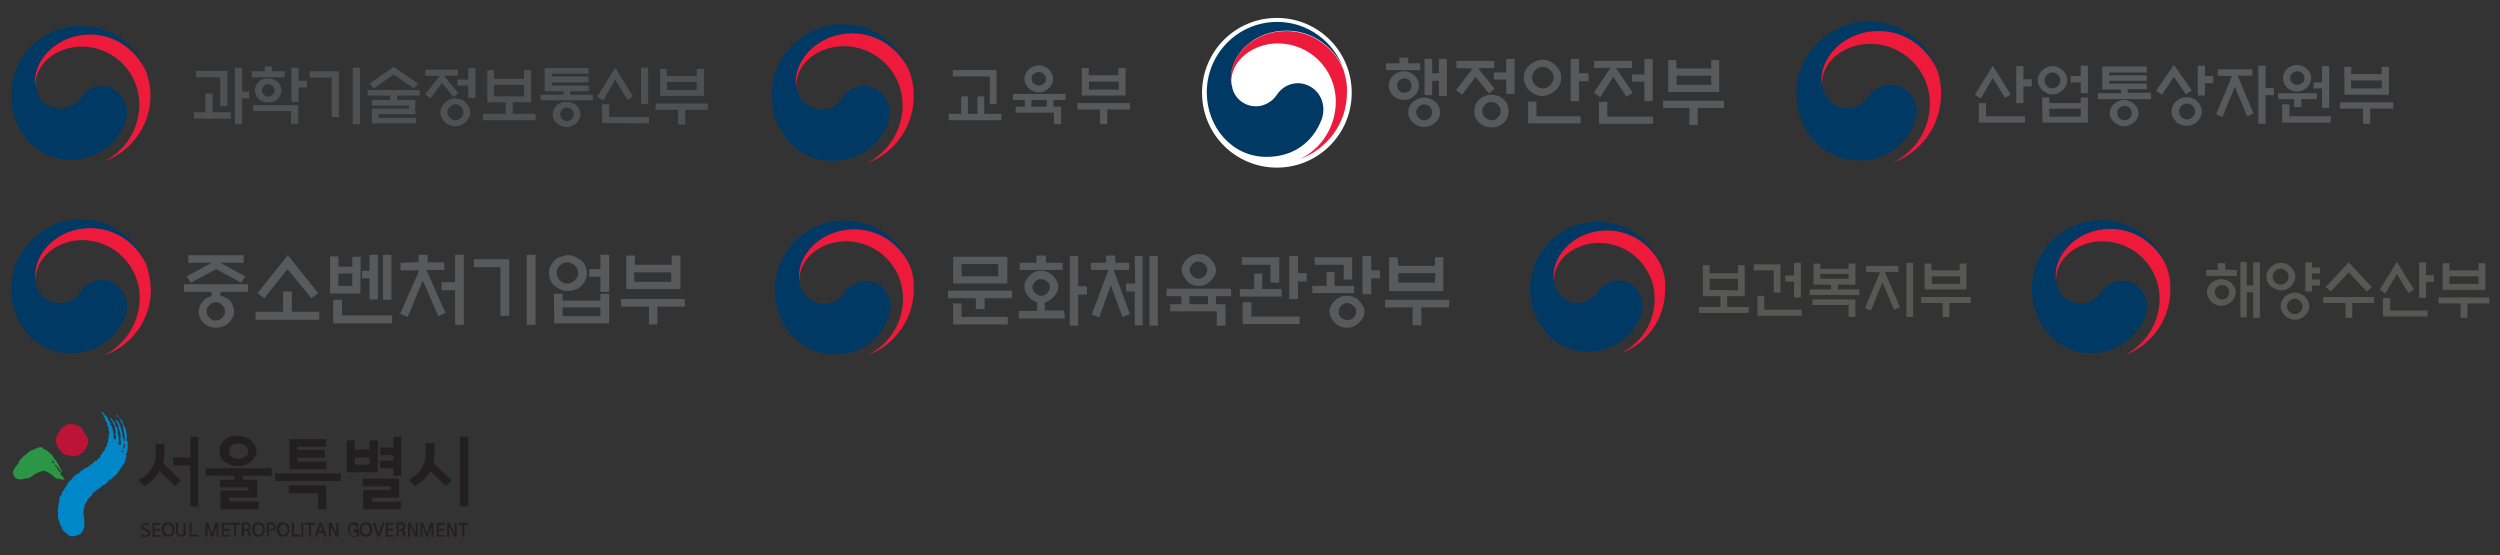 <?xml version="1.0" encoding="utf-8"?>
<!-- Generator: Adobe Illustrator 23.0.0, SVG Export Plug-In . SVG Version: 6.00 Build 0)  -->
<svg version="1.1" id="레이어_1" xmlns="http://www.w3.org/2000/svg" xmlns:xlink="http://www.w3.org/1999/xlink" x="0px"
	 y="0px" viewBox="0 0 627.9 139.4" style="enable-background:new 0 0 627.9 139.4;" xml:space="preserve">
<rect x="0" y="0" width="627.9" height="139.4" fill="#333333" stroke="none"/>
<style type="text/css">
	.st0{fill:#003964;}
	.st1{fill:#ED1A3B;}
	.st2{fill:#4E5052;}
	.st3{fill:#58595B;}
	.st4{fill:#FFFFFF;}
	.st5{fill:#575756;}
	.st6{fill:#BC1339;}
	.st7{fill:#0087CA;}
	.st8{fill:#2C9647;}
	.st9{fill:#231F20;}
</style>
<g>
	<g>
		<g>
			<g>
				<g>
					<g>
						<g>
							<path class="st0" d="M29,22.7c-3-2-6.7-1.2-8.7,1.8c-1.7,2.5-4.2,2.8-5.1,2.8c-3.2,0-5.3-2.2-6-4.5l0,0c0,0,0,0,0-0.1v-0.1
								c-0.3-1-0.3-1.4-0.3-2.4c0-5.5,5.6-11.6,13.8-11.6c8.3,0,13.1,6.3,14.3,9.9c0-0.1,0-0.1-0.1-0.2C34.5,11.4,28,6.5,20.3,6.5
								C10.6,6.5,2.8,14.4,2.8,24c0,8.7,6.2,16.1,14.9,16.1c6.9,0,11.6-3.9,13.7-9.2C32.5,28,31.6,24.5,29,22.7z"/>
						</g>
						<g>
							<path class="st1" d="M37,18.9c-1-3.4-5.8-10.2-14.4-10.2c-8.1,0-13.8,6.1-13.8,11.6c0,1,0.1,1.5,0.3,2.4
								c-0.1-0.4-0.2-0.8-0.2-1.3c0-5.7,5.7-9.7,11.6-9.7c8,0,14.5,6.5,14.5,14.5c0,6.3-3.6,11.7-8.8,14.3l0,0
								c6.7-2.4,11.6-8.9,11.6-16.5C37.8,22.2,37.5,20.6,37,18.9z"/>
						</g>
					</g>
				</g>
			</g>
		</g>
	</g>
	<g>
		<path class="st2" d="M58,28.2v1.6h-9.3v-1.6h2.9v-4.7h1.8v4.7H58z M55.3,26.6v-7.2h-6.1v-1.6h7.9v8.8
			C57.1,26.6,55.3,26.6,55.3,26.6z M60.8,31.2H59V17h1.8v6h1.8v1.7h-1.8V31.2z"/>
		<path class="st2" d="M71.5,17.9v1.5h-8.3v-1.5h3.3v-1.2h1.8v1.2H71.5z M63.7,26.4h11.2v4.7h-1.8v-3.2h-9.5v-1.5
			C63.6,26.4,63.7,26.4,63.7,26.4z M70.7,22.7c0,0.4-0.1,0.8-0.3,1.2c-0.2,0.4-0.4,0.7-0.7,1c-0.3,0.3-0.7,0.5-1.1,0.6
			c-0.4,0.2-0.8,0.2-1.3,0.2s-0.9-0.1-1.3-0.2c-0.4-0.2-0.8-0.4-1-0.6c-0.3-0.3-0.5-0.6-0.7-1S64,23.1,64,22.7s0.1-0.8,0.3-1.2
			c0.2-0.4,0.4-0.7,0.7-1c0.3-0.3,0.6-0.5,1-0.6c0.4-0.2,0.8-0.2,1.3-0.2s0.9,0.1,1.3,0.2c0.4,0.2,0.7,0.4,1.1,0.6
			c0.3,0.3,0.5,0.6,0.7,1S70.7,22.3,70.7,22.7z M69,22.7c0-0.4-0.2-0.8-0.5-1.1s-0.7-0.5-1.1-0.5s-0.8,0.2-1.1,0.5
			c-0.3,0.3-0.5,0.7-0.5,1.1s0.2,0.8,0.5,1.1s0.7,0.5,1.1,0.5s0.8-0.2,1.1-0.5C68.8,23.5,69,23.2,69,22.7z M75,25.6h-1.8V17H75v3.3
			h2.1V22H75V25.6z"/>
		<path class="st2" d="M85.1,29.4h-1.8v-9.9h-5.5v-1.6h7.3V29.4z M88.6,17h1.8v14.2h-1.8V17z"/>
		<path class="st2" d="M98,25.1V24h-5.7v-1.4h13.1V24h-5.7v1.1h4.6v3.6H95v0.9h9.5V31H93.4v-3.7h9.3v-0.8h-9.3v-1.4H98z M98.9,18.7
			l-5,3.5L92.8,21l6.1-4.2L105,21l-1.1,1.2L98.9,18.7z"/>
		<path class="st2" d="M106.8,19v-1.5h8.2V19h-3.5l3.6,4.4l-1.2,1l-2.9-3.6l-2.9,3.9l-1.3-1l3.6-4.6L106.8,19
			C106.8,19.1,106.8,19,106.8,19z M118.1,28.2c0,0.5-0.1,0.9-0.3,1.3c-0.2,0.4-0.5,0.8-0.8,1.1s-0.7,0.6-1.2,0.8s-0.9,0.3-1.5,0.3
			c-0.5,0-1-0.1-1.4-0.3c-0.5-0.2-0.9-0.4-1.2-0.8c-0.3-0.3-0.6-0.7-0.8-1.1c-0.2-0.4-0.3-0.9-0.3-1.3s0.1-0.9,0.3-1.3
			c0.2-0.4,0.5-0.8,0.8-1.1s0.7-0.6,1.2-0.8s0.9-0.3,1.4-0.3s1,0.1,1.5,0.3s0.8,0.4,1.2,0.8c0.3,0.3,0.6,0.7,0.8,1.1
			C118,27.3,118.1,27.7,118.1,28.2z M116.4,28.2c0-0.5-0.2-1-0.6-1.4s-0.9-0.6-1.4-0.6s-1,0.2-1.4,0.6s-0.6,0.8-0.6,1.4
			c0,0.5,0.2,1,0.6,1.4s0.8,0.6,1.4,0.6c0.5,0,1-0.2,1.4-0.6C116.2,29.2,116.4,28.7,116.4,28.2z M117.6,24.6v-3.1h-2.7V20h2.7v-2.9
			h1.8v7.5H117.6z"/>
		<path class="st2" d="M131.6,19.8v-2.2h1.8v8.1h-4.6v2.9h5.7v1.6h-13.2v-1.6h5.7v-2.9h-4.6v-8.1h1.7v2.2H131.6z M131.6,24.2v-2.9
			h-7.5v2.9H131.6z"/>
		<path class="st2" d="M136.8,22.9v-5.8h11v1.4h-9.2v0.7h9.2v1.5h-9.2v0.8h9.3v1.4h-4.7v0.9h5.7v1.4h-13.1v-1.4h5.7v-0.9
			C141.5,22.9,136.8,22.9,136.8,22.9z M145.8,28.7c0,0.4-0.1,0.8-0.3,1.2s-0.4,0.7-0.7,1s-0.7,0.5-1.1,0.7c-0.4,0.2-0.9,0.3-1.4,0.3
			s-0.9-0.1-1.4-0.3c-0.4-0.2-0.8-0.4-1.1-0.7s-0.6-0.6-0.7-1c-0.2-0.4-0.3-0.8-0.3-1.2s0.1-0.8,0.3-1.2s0.4-0.7,0.7-1
			s0.7-0.5,1.1-0.7c0.4-0.2,0.9-0.2,1.4-0.2s0.9,0.1,1.4,0.2c0.4,0.2,0.8,0.4,1.1,0.7s0.6,0.6,0.7,1
			C145.7,27.9,145.8,28.3,145.8,28.7z M144.1,28.7c0-0.5-0.2-0.9-0.5-1.2s-0.7-0.5-1.2-0.5s-0.9,0.2-1.2,0.5s-0.5,0.7-0.5,1.2
			s0.2,0.9,0.5,1.2s0.8,0.5,1.2,0.5c0.5,0,0.9-0.2,1.2-0.5S144.1,29.2,144.1,28.7z"/>
		<path class="st2" d="M154.5,17l4.5,7.2l-1.4,0.9l-3.1-5.1l-3,5.2l-1.5-0.9L154.5,17z M151.2,30.9v-4.7h1.8v3.2h10V31L151.2,30.9
			L151.2,30.9z M161,26.1V17h1.8v9.1H161z"/>
		<path class="st2" d="M164.7,26h13.1v1.6h-5.7v3.7h-1.8v-3.7h-5.7L164.7,26L164.7,26z M167.5,19.1h7.5v-1.8h1.8v6.8h-11v-6.8h1.7
			V19.1z M175,20.6h-7.5v2h7.5V20.6z"/>
	</g>
</g>
<g>
	<g>
		<g>
			<g>
				<g>
					<g>
						<g>
							<path class="st0" d="M220.5,22.7c-3-2.1-6.9-1.2-8.9,1.9c-1.7,2.6-4.3,2.9-5.2,2.9c-3.2,0-5.4-2.3-6.1-4.6l0,0c0,0,0,0,0-0.1
								v-0.1c-0.3-1-0.3-1.4-0.3-2.5c0-5.6,5.8-11.9,14.1-11.9c8.5,0,13.4,6.5,14.6,10.1c0-0.1,0-0.1-0.1-0.2
								c-2.4-7-9.1-12.1-16.9-12.1c-9.9,0-17.9,8-17.9,17.9c0,8.8,6.4,16.4,15.2,16.4c7.1,0,11.8-4,14-9.4
								C224.1,28.1,223.2,24.5,220.5,22.7z"/>
						</g>
						<g>
							<path class="st1" d="M228.7,18.8c-1-3.5-5.9-10.4-14.7-10.4c-8.3,0-14.1,6.3-14.1,11.9c0,1,0.1,1.5,0.3,2.5
								c-0.1-0.4-0.2-0.9-0.2-1.3c0-5.9,5.9-9.9,11.9-9.9c8.2,0,14.8,6.6,14.8,14.8c0,6.4-3.7,11.9-9,14.6l0,0
								c6.9-2.5,11.8-9.1,11.8-16.8C229.5,22.2,229.3,20.6,228.7,18.8z"/>
						</g>
					</g>
				</g>
			</g>
		</g>
	</g>
	<g>
		<path class="st3" d="M241.4,28.6v-4.4h1.7v4.4h2.4v-4.4h1.7v4.4h4.3v1.6h-13.2v-1.6H241.4z M248.6,26.1v-6.9h-9.3v-1.6h11v8.5
			H248.6z"/>
		<path class="st3" d="M266.5,26.8v4.4h-1.8v-2.9h-9.6v-1.5h2.3v-1.7h-3v-1.5h13.2v1.5h-3v1.7H266.5z M264.5,19.8
			c0,0.4-0.1,0.9-0.3,1.3c-0.2,0.4-0.4,0.7-0.8,1.1c-0.3,0.3-0.7,0.5-1.1,0.7s-0.9,0.3-1.4,0.3s-0.9-0.1-1.4-0.3
			c-0.4-0.2-0.8-0.4-1.1-0.7c-0.3-0.3-0.6-0.7-0.8-1.1c-0.2-0.4-0.3-0.8-0.3-1.3c0-0.4,0.1-0.9,0.3-1.3c0.2-0.4,0.4-0.7,0.8-1.1
			c0.3-0.3,0.7-0.5,1.1-0.7s0.9-0.3,1.4-0.3s0.9,0.1,1.4,0.3s0.8,0.4,1.1,0.7c0.3,0.3,0.6,0.7,0.8,1.1S264.5,19.4,264.5,19.8z
			 M259,26.8h3.9v-1.7h-3.8L259,26.8z M262.7,19.8c0-0.5-0.2-0.9-0.5-1.2s-0.8-0.5-1.3-0.5s-0.9,0.2-1.3,0.5s-0.5,0.7-0.5,1.2
			s0.2,0.9,0.5,1.2c0.4,0.3,0.8,0.5,1.3,0.5s0.9-0.2,1.3-0.5S262.7,20.3,262.7,19.8z"/>
		<path class="st3" d="M270.6,25.9h13.2v1.6h-5.7v3.7h-1.8v-3.7h-5.7V25.9z M273.4,18.9h7.5v-1.8h1.8V24h-11v-6.9h1.8L273.4,18.9
			L273.4,18.9z M281,20.5h-7.5v2h7.5V20.5z"/>
	</g>
</g>
<g>
	<g>
		<path class="st4" d="M339.5,23.3c0,10.4-8.4,18.8-18.8,18.8s-18.8-8.4-18.8-18.8s8.4-18.8,18.8-18.8S339.5,12.9,339.5,23.3"/>
		<path class="st0" d="M329.5,22c-3-2-6.8-1.2-8.8,1.8c-1.7,2.5-4.2,2.9-5.2,2.9c-3.2,0-5.4-2.2-6-4.6l0,0c0,0,0,0,0-0.1v-0.1
			c-0.3-1-0.3-1.4-0.3-2.5c0-5.6,5.7-11.7,13.9-11.7c8.4,0,13.2,6.4,14.5,10c0-0.1,0-0.1-0.1-0.2c-2.4-7-9-12-16.7-12
			c-9.8,0-17.7,7.9-17.7,17.7c0,8.7,6.3,16.2,15,16.2c7,0,11.7-3.9,13.8-9.3C333,27.2,332.2,23.8,329.5,22"/>
		<path class="st1" d="M337.6,18.1c-1-3.5-5.9-10.3-14.6-10.3c-8.2,0-13.9,6.2-13.9,11.7c0,1,0.1,1.5,0.3,2.5
			c-0.1-0.4-0.2-0.8-0.2-1.3c0-5.8,5.8-9.8,11.7-9.8c8.1,0,14.6,6.5,14.6,14.6c0,6.3-3.6,11.8-8.9,14.4l0,0
			c6.8-2.5,11.7-9,11.7-16.6C338.4,21.5,338.1,19.9,337.6,18.1"/>
	</g>
	<g>
		<path class="st3" d="M351.5,15.9v-1.4h2.2v1.4h3v1.7h-8.6v-1.7C348.1,15.9,351.5,15.9,351.5,15.9z M356.4,21.5
			c0,0.5-0.1,0.9-0.3,1.4c-0.2,0.4-0.5,0.8-0.8,1.1s-0.7,0.6-1.2,0.8s-0.9,0.3-1.5,0.3c-0.5,0-1-0.1-1.5-0.3s-0.8-0.4-1.2-0.8
			c-0.3-0.3-0.6-0.7-0.8-1.1c-0.2-0.4-0.3-0.9-0.3-1.4s0.1-0.9,0.3-1.4c0.2-0.4,0.5-0.8,0.8-1.1s0.7-0.6,1.2-0.8
			c0.4-0.2,0.9-0.3,1.5-0.3c0.5,0,1,0.1,1.5,0.3c0.4,0.2,0.8,0.4,1.2,0.8c0.3,0.3,0.6,0.7,0.8,1.1C356.3,20.6,356.4,21,356.4,21.5z
			 M354.5,21.5c0-0.5-0.2-0.9-0.5-1.3c-0.4-0.4-0.8-0.5-1.3-0.5s-0.9,0.2-1.3,0.5c-0.4,0.4-0.5,0.8-0.5,1.3s0.2,0.9,0.5,1.3
			c0.4,0.4,0.8,0.5,1.3,0.5s0.9-0.2,1.3-0.5C354.3,22.4,354.5,22,354.5,21.5z M361.7,28.2c0,0.5-0.1,1-0.3,1.4
			c-0.2,0.5-0.5,0.8-0.9,1.2c-0.4,0.3-0.8,0.6-1.3,0.8s-1,0.3-1.5,0.3s-1.1-0.1-1.5-0.3c-0.5-0.2-0.9-0.5-1.3-0.8s-0.6-0.7-0.9-1.2
			c-0.2-0.4-0.3-0.9-0.3-1.4s0.1-1,0.3-1.4c0.2-0.5,0.5-0.9,0.9-1.2s0.8-0.6,1.3-0.8s1-0.3,1.5-0.3s1.1,0.1,1.5,0.3
			c0.5,0.2,0.9,0.5,1.3,0.8s0.6,0.7,0.9,1.2C361.6,27.2,361.7,27.7,361.7,28.2z M359.7,28.2c0-0.5-0.2-1-0.6-1.4s-0.9-0.6-1.4-0.6
			s-1,0.2-1.4,0.6s-0.6,0.9-0.6,1.4s0.2,1,0.6,1.4s0.9,0.6,1.4,0.6s1-0.2,1.4-0.6S359.7,28.7,359.7,28.2z M359.7,23.9h-1.9v-9.1h1.9
			v3.6h1.7v-3.6h2v9.3h-2v-3.8h-1.7V23.9z"/>
		<path class="st3" d="M365.8,17.1v-1.8h9.5v1.8h-4.1l4.2,5.2l-1.4,1.2l-3.4-4.2l-3.4,4.5l-1.5-1.2l4.2-5.4L365.8,17.1L365.8,17.1z
			 M378.9,27.9c0,0.6-0.1,1.1-0.3,1.6c-0.2,0.5-0.5,0.9-0.9,1.3s-0.9,0.7-1.4,0.9s-1.1,0.3-1.7,0.3s-1.1-0.1-1.7-0.3
			c-0.5-0.2-1-0.5-1.4-0.9s-0.7-0.8-0.9-1.3c-0.2-0.5-0.3-1-0.3-1.6s0.1-1.1,0.3-1.6c0.2-0.5,0.5-0.9,0.9-1.3s0.9-0.7,1.4-0.9
			s1.1-0.3,1.7-0.3s1.1,0.1,1.7,0.3c0.5,0.2,1,0.5,1.4,0.9s0.7,0.8,0.9,1.3S378.9,27.3,378.9,27.9z M376.9,27.9
			c0-0.6-0.2-1.2-0.7-1.6c-0.5-0.5-1-0.7-1.6-0.7s-1.2,0.2-1.6,0.7c-0.5,0.4-0.7,1-0.7,1.6s0.2,1.2,0.7,1.6c0.4,0.4,1,0.7,1.6,0.7
			s1.2-0.2,1.6-0.7C376.7,29,376.9,28.5,376.9,27.9z M378.3,23.6V20h-3.1v-1.8h3.1v-3.4h2.1v8.8C380.4,23.6,378.3,23.6,378.3,23.6z"
			/>
		<path class="st3" d="M392.1,19.5c0,0.6-0.1,1.2-0.4,1.8c-0.2,0.5-0.6,1-1,1.4s-0.9,0.7-1.5,1c-0.6,0.2-1.2,0.4-1.8,0.4
			c-0.6,0-1.3-0.1-1.8-0.4c-0.6-0.2-1.1-0.6-1.5-1s-0.8-0.9-1-1.4s-0.4-1.1-0.4-1.8c0-0.6,0.1-1.2,0.4-1.7c0.2-0.5,0.6-1,1-1.4
			c0.4-0.4,0.9-0.7,1.5-1c0.6-0.2,1.2-0.4,1.8-0.4c0.6,0,1.3,0.1,1.8,0.4c0.6,0.2,1.1,0.6,1.5,1c0.4,0.4,0.8,0.9,1,1.4
			C392,18.3,392.1,18.9,392.1,19.5z M385.9,25.5v3.7H397V31h-13.2v-5.5H385.9z M390.2,19.5c0-0.4-0.1-0.7-0.2-1s-0.3-0.6-0.6-0.9
			c-0.3-0.2-0.5-0.4-0.9-0.6c-0.3-0.1-0.7-0.2-1-0.2c-0.4,0-0.7,0.1-1,0.2s-0.6,0.3-0.9,0.6c-0.2,0.3-0.4,0.5-0.6,0.9
			c-0.1,0.3-0.2,0.7-0.2,1c0,0.4,0.1,0.7,0.2,1s0.3,0.6,0.6,0.9c0.3,0.2,0.5,0.4,0.9,0.6c0.3,0.1,0.7,0.2,1,0.2c0.4,0,0.7-0.1,1-0.2
			s0.6-0.3,0.9-0.6c0.2-0.3,0.4-0.5,0.6-0.9C390.1,20.2,390.2,19.9,390.2,19.5z M396.6,25.4h-2.1V14.8h2.1v3.6h2.4v2h-2.4V25.4z"/>
		<path class="st3" d="M400.4,17.1v-1.8h9.5v1.8h-4l4.2,6.2l-1.6,1l-3.3-5l-3.3,5.1l-1.6-1.1l4.2-6.3L400.4,17.1L400.4,17.1z
			 M401.6,31.1v-5.5h2.1v3.7h11.5v1.8H401.6z M413,25.4v-4.9h-3.1v-1.8h3.1v-3.9h2.1v10.6C415.1,25.4,413,25.4,413,25.4z"/>
		<path class="st3" d="M417.8,25.3H433v1.8h-6.6v4.3h-2.1v-4.3h-6.6v-1.8H417.8z M421.1,17.2h8.7v-2.1h2v8H419v-8h2L421.1,17.2
			L421.1,17.2z M429.8,19h-8.7v2.3h8.7V19z"/>
	</g>
</g>
<g>
	<g>
		<g>
			<g>
				<g>
					<g>
						<g>
							<path class="st0" d="M478.4,22.4c-3.1-2.1-7-1.2-9.1,1.9c-1.7,2.6-4.3,2.9-5.3,2.9c-3.3,0-5.5-2.3-6.2-4.7l0,0c0,0,0,0,0-0.1
								v-0.1c-0.3-1-0.3-1.5-0.3-2.5c0-5.7,5.9-12.1,14.3-12.1c8.7,0,13.6,6.6,14.9,10.2c0-0.1,0-0.1-0.1-0.2
								c-2.5-7.2-9.2-12.3-17.2-12.3c-10.1,0-18.2,8.2-18.2,18.2c0,9,6.5,16.7,15.5,16.7c7.2,0,12-4,14.2-9.6
								C482.1,27.9,481.2,24.3,478.4,22.4z"/>
						</g>
						<g>
							<path class="st1" d="M486.8,18.4c-1.1-3.6-6.1-10.6-15-10.6c-8.5,0-14.3,6.4-14.3,12.1c0,1.1,0.1,1.5,0.3,2.5
								c-0.1-0.4-0.2-0.9-0.2-1.3c0-6,6-10.1,12.1-10.1c8.3,0,15,6.7,15,15c0,6.5-3.7,12.1-9.2,14.8l0,0c7-2.5,12-9.3,12-17.1
								C487.6,21.9,487.3,20.3,486.8,18.4z"/>
						</g>
					</g>
				</g>
			</g>
		</g>
	</g>
	<g>
		<path class="st3" d="M500.5,16.5l4.5,7.2l-1.4,0.9l-3.1-5l-3,5.1l-1.5-0.9L500.5,16.5z M498.8,25.9v3.3h9.8v1.6H497v-4.9H498.8z
			 M508.2,25.9h-1.8v-9.3h1.8v3.3h2.1v1.8h-2.1V25.9z"/>
		<path class="st3" d="M519.2,20.2c0,0.5-0.1,0.9-0.3,1.3s-0.5,0.8-0.8,1.1s-0.7,0.6-1.2,0.8c-0.4,0.2-0.9,0.3-1.4,0.3
			s-1-0.1-1.4-0.3s-0.8-0.4-1.2-0.8c-0.3-0.3-0.6-0.7-0.8-1.1s-0.3-0.9-0.3-1.3c0-0.5,0.1-0.9,0.3-1.4c0.2-0.4,0.5-0.8,0.8-1.1
			s0.7-0.6,1.2-0.8c0.4-0.2,0.9-0.3,1.4-0.3s1,0.1,1.4,0.3s0.8,0.4,1.2,0.8c0.3,0.3,0.6,0.7,0.8,1.1
			C519.1,19.3,519.2,19.7,519.2,20.2z M512.9,24.5h1.8v1.4h7.9v-1.4h1.8v6.3H513L512.9,24.5L512.9,24.5z M517.5,20.2
			c0-0.5-0.2-1-0.6-1.4c-0.4-0.4-0.8-0.6-1.4-0.6c-0.5,0-1,0.2-1.4,0.6s-0.6,0.8-0.6,1.4c0,0.5,0.2,1,0.6,1.4
			c0.4,0.4,0.8,0.6,1.4,0.6c0.5,0,1-0.2,1.4-0.6C517.3,21.2,517.5,20.7,517.5,20.2z M522.6,27.3h-7.9v2h7.9V27.3z M522.6,16.5h1.8
			v6.9h-1.8v-2.7h-2.5v-1.6h2.5V16.5z"/>
		<path class="st3" d="M540.3,24.9h-13.4v-1.5h5.8v-0.9H528v-5.8h11.2v1.5h-9.5v0.7h9.5v1.4h-9.5V21h9.5v1.4h-4.8v0.9h5.8
			L540.3,24.9L540.3,24.9z M537.1,28.4c0,0.5-0.1,0.9-0.3,1.3s-0.4,0.8-0.8,1c-0.3,0.3-0.7,0.5-1.1,0.7c-0.4,0.2-0.9,0.3-1.4,0.3
			s-0.9-0.1-1.4-0.3c-0.4-0.2-0.8-0.4-1.1-0.7s-0.6-0.6-0.8-1s-0.3-0.8-0.3-1.3s0.1-0.9,0.3-1.3s0.4-0.7,0.8-1
			c0.3-0.3,0.7-0.5,1.1-0.7c0.4-0.2,0.9-0.3,1.4-0.3s0.9,0.1,1.4,0.3c0.4,0.2,0.8,0.4,1.1,0.7s0.6,0.6,0.8,1
			C537,27.6,537.1,28,537.1,28.4z M535.4,28.4c0-0.5-0.2-0.9-0.5-1.3s-0.8-0.5-1.3-0.5s-0.9,0.2-1.3,0.5c-0.4,0.4-0.5,0.8-0.5,1.3
			s0.2,0.9,0.5,1.3c0.4,0.3,0.8,0.5,1.3,0.5s0.9-0.2,1.3-0.5C535.2,29.3,535.4,28.9,535.4,28.4z"/>
		<path class="st3" d="M549,23.7l-3-4.4l-3,4.5l-1.5-1l4.5-6.5l4.5,6.4L549,23.7z M553,28c0,0.5-0.1,0.9-0.3,1.4
			c-0.2,0.4-0.5,0.8-0.8,1.1s-0.8,0.6-1.2,0.8c-0.5,0.2-1,0.3-1.5,0.3s-1-0.1-1.5-0.3s-0.9-0.4-1.2-0.8c-0.3-0.3-0.6-0.7-0.8-1.1
			s-0.3-0.9-0.3-1.4s0.1-0.9,0.3-1.4c0.2-0.4,0.5-0.8,0.8-1.1s0.8-0.6,1.2-0.8c0.5-0.2,1-0.3,1.5-0.3s1,0.1,1.5,0.3s0.9,0.4,1.2,0.8
			c0.3,0.3,0.6,0.7,0.8,1.1C552.9,27.1,553,27.5,553,28z M551.3,28c0-0.5-0.2-1-0.6-1.4c-0.4-0.4-0.9-0.6-1.4-0.6s-1,0.2-1.4,0.6
			s-0.6,0.9-0.6,1.4c0,0.6,0.2,1,0.6,1.4c0.4,0.4,0.9,0.6,1.4,0.6s1-0.2,1.4-0.6C551.1,29,551.3,28.5,551.3,28z M553.8,19.1h2.1v1.8
			h-2.1V24H552v-7.5h1.8V19.1z"/>
		<path class="st3" d="M557,19v-1.6h8.7V19H562l4,9.5l-1.6,0.7l-3.1-7.4l-3.1,7.6l-1.6-0.7l4-9.6L557,19L557,19z M569,31.1h-1.8
			V16.5h1.8v5.6h2.1v1.8H569V31.1z"/>
		<path class="st3" d="M578,24.9v2h-1.8v-2h-4v-1.5h9.7v1.5H578z M575,26.2v3h10.4v1.6h-12.2v-4.6H575z M580.5,19.6
			c0,0.4-0.1,0.9-0.3,1.3s-0.4,0.7-0.8,1.1c-0.3,0.3-0.7,0.5-1.1,0.7c-0.4,0.2-0.9,0.3-1.4,0.3s-0.9-0.1-1.4-0.3
			c-0.4-0.2-0.8-0.4-1.1-0.7s-0.6-0.7-0.7-1.1c-0.2-0.4-0.3-0.8-0.3-1.3c0-0.4,0.1-0.9,0.3-1.3s0.4-0.7,0.7-1s0.7-0.5,1.1-0.7
			c0.4-0.2,0.9-0.3,1.4-0.3s0.9,0.1,1.4,0.3c0.4,0.2,0.8,0.4,1.1,0.7s0.6,0.7,0.8,1C580.4,18.8,580.5,19.2,580.5,19.6z M578.8,19.6
			c0-0.5-0.2-0.9-0.5-1.2s-0.8-0.5-1.3-0.5s-0.9,0.2-1.3,0.5c-0.3,0.3-0.5,0.8-0.5,1.2c0,0.5,0.2,0.9,0.5,1.2s0.8,0.5,1.3,0.5
			s0.9-0.2,1.3-0.5C578.6,20.6,578.8,20.1,578.8,19.6z M583.2,22.2h-2.1v-1.5h2.1v-4.1h1.8v10.5h-1.8V22.2z"/>
		<path class="st3" d="M587.7,25.7h13.4v1.6h-5.8v3.8h-1.8v-3.8h-5.8L587.7,25.7L587.7,25.7z M590.5,18.6h7.7v-1.8h1.8v7h-11.2v-7
			h1.8L590.5,18.6L590.5,18.6z M598.2,20.2h-7.7v2h7.7V20.2z"/>
	</g>
</g>
<g>
	<g>
		<g>
			<g>
				<g>
					<g>
						<g>
							<g>
								<path class="st0" d="M29,71.4c-3-2-6.8-1.2-8.7,1.9c-1.7,2.5-4.1,2.8-5.2,2.8c-3.2,0-5.3-2.3-6-4.5l0,0c0,0,0,0,0-0.1v-0.1
									C8.8,70.5,8.8,70,8.8,69c0-5.5,5.6-11.6,13.8-11.6c8.4,0,13.1,6.4,14.4,9.9c0-0.1,0-0.1-0.1-0.2c-2.4-7.1-8.9-12-16.6-12
									c-9.7,0-17.5,7.9-17.5,17.5c0,8.7,6.3,16.1,14.9,16.1c6.9,0,11.5-3.8,13.7-9.2C32.5,76.6,31.6,73.3,29,71.4z"/>
							</g>
							<g>
								<path class="st1" d="M37.1,67.5c-1-3.5-5.8-10.2-14.4-10.2c-8.2,0-13.8,6.1-13.8,11.6c0,1,0.1,1.5,0.3,2.4
									C9.1,70.8,9,70.5,9,70.1c0-5.7,5.7-9.8,11.6-9.8c8,0,14.5,6.5,14.5,14.5c0,6.3-3.7,11.7-8.8,14.4l0,0
									c6.8-2.4,11.6-8.9,11.6-16.5C37.8,70.9,37.5,69.3,37.1,67.5z"/>
							</g>
						</g>
					</g>
				</g>
			</g>
		</g>
	</g>
	<g>
		<path class="st3" d="M53.1,74.3v-1h-6.9v-1.9h16.1v1.9h-6.9v1c0.2,0.1,0.5,0.1,0.7,0.2c0.6,0.2,1,0.5,1.4,0.8
			c0.4,0.4,0.8,0.8,0.9,1.3c0.2,0.5,0.4,1,0.4,1.6s-0.1,1.1-0.4,1.6c-0.3,0.5-0.6,0.9-0.9,1.3C57,81.5,56.6,81.8,56,82
			s-1.1,0.3-1.7,0.3c-0.6,0-1.2-0.1-1.7-0.3c-0.6-0.2-1-0.5-1.4-0.8c-0.4-0.4-0.8-0.8-0.9-1.3c-0.3-0.5-0.4-1-0.4-1.6
			s0.1-1.1,0.4-1.6c0.2-0.5,0.6-0.9,0.9-1.3c0.4-0.4,0.8-0.7,1.4-0.8C52.7,74.5,52.9,74.4,53.1,74.3z M61.2,66h-5.9l6.3,3.4l-1,1.6
			l-6.3-3.4L47.9,71l-1-1.6l6.3-3.4h-5.9v-1.9h13.9C61.2,64.1,61.2,66,61.2,66z M56.5,78.2c0-0.6-0.2-1.1-0.7-1.6s-1-0.7-1.6-0.7
			s-1.1,0.2-1.6,0.7s-0.7,0.9-0.7,1.6c0,0.6,0.2,1.1,0.7,1.6s0.9,0.7,1.6,0.7c0.6,0,1.1-0.2,1.6-0.7C56.3,79.4,56.5,78.9,56.5,78.2z
			"/>
		<path class="st3" d="M71.1,78.3v-5.1h2.2v5.1h6.9v2h-16v-2H71.1z M72.2,67.6l-5.8,7.3l-1.7-1.3l7.6-9.5l7.6,9.5l-1.7,1.3
			L72.2,67.6z"/>
		<path class="st3" d="M90.5,73.7h-7.6v-9.3H85V67h3.5v-2.5h2.1L90.5,73.7L90.5,73.7z M83.7,81.2v-5.9h2.2v3.9h12.6v2H83.7z
			 M88.5,68.7H85v3.1h3.5V68.7z M92.8,64h2.1v11.2h-2.1v-5.3h-1.9V68h1.9V64z M96.2,64h2.1v11.3h-2.1V64z"/>
		<path class="st3" d="M105.1,65.8V64h2.3v1.9h4.2v1.9h-4.5l4.8,10.8l-1.8,0.8l-3.9-8.9l-3.8,9.1l-1.9-0.8l4.8-10.9h-4.7V66
			L105.1,65.8L105.1,65.8z M114.3,72.9h-3.4v-2h3.4V64h2.2v17.6h-2.2V72.9z"/>
		<path class="st3" d="M127.9,79.3h-2.2V67.1H119v-2h8.9V79.3z M132.3,64h2.2v17.6h-2.2V64z"/>
		<path class="st3" d="M147.4,68.6c0,0.7-0.1,1.2-0.4,1.8c-0.3,0.6-0.6,1-1,1.4s-0.9,0.8-1.5,0.9c-0.6,0.3-1.2,0.4-1.9,0.4
			s-1.2-0.1-1.8-0.4c-0.6-0.2-1.1-0.6-1.5-0.9c-0.5-0.4-0.8-0.8-1-1.4c-0.3-0.6-0.4-1.1-0.4-1.8c0-0.6,0.1-1.2,0.4-1.8
			c0.3-0.6,0.6-1,1-1.4s0.9-0.8,1.5-0.9s1.1-0.4,1.8-0.4s1.2,0.1,1.9,0.4c0.6,0.3,1,0.6,1.5,0.9c0.5,0.4,0.8,0.8,1,1.4
			C147.2,67.3,147.4,68,147.4,68.6z M139.1,73.8h2.2v1.7h9.5v-1.7h2.2v7.4h-13.8L139.1,73.8L139.1,73.8z M145.2,68.6
			c0-0.8-0.3-1.3-0.8-1.9c-0.6-0.5-1.1-0.8-1.9-0.8s-1.3,0.3-1.9,0.8c-0.6,0.6-0.8,1.1-0.8,1.9s0.3,1.3,0.8,1.8
			c0.5,0.6,1.1,0.8,1.9,0.8s1.3-0.3,1.9-0.8C145,69.9,145.2,69.3,145.2,68.6z M150.8,77.2h-9.5v2.2h9.5V77.2z M148,67.6h2.8V64h2.2
			v9.3h-2.2v-3.8H148V67.6z"/>
		<path class="st3" d="M155.9,75.1H172V77h-6.9v4.5H163V77h-7L155.9,75.1L155.9,75.1z M159.4,66.5h9.3v-2.3h2.2v8.4h-13.6v-8.4h2.2
			L159.4,66.5L159.4,66.5z M168.6,68.4h-9.3v2.4h9.3V68.4z"/>
	</g>
</g>
<g>
	<g>
		<g>
			<g>
				<g>
					<g>
						<g>
							<g>
								<path class="st0" d="M220.9,71.7c-3-2-6.7-1.2-8.8,1.8c-1.6,2.5-4.1,2.8-5.1,2.8c-3.2,0-5.3-2.2-6-4.5l0,0c0,0,0,0,0-0.1
									v-0.1c-0.3-1-0.3-1.4-0.3-2.4c0-5.5,5.7-11.6,13.8-11.6c8.4,0,13.1,6.4,14.3,9.8c0-0.1,0-0.1-0.1-0.2
									c-2.4-6.9-8.9-11.8-16.6-11.8c-9.7,0-17.5,7.9-17.5,17.5c0,8.7,6.3,16.1,14.9,16.1c6.9,0,11.6-3.9,13.7-9.2
									C224.3,76.9,223.6,73.5,220.9,71.7z"/>
							</g>
							<g>
								<path class="st1" d="M228.9,67.8c-1-3.5-5.8-10.2-14.4-10.2c-8.2,0-13.8,6.2-13.8,11.6c0,1.1,0.1,1.4,0.3,2.4
									c-0.1-0.4-0.2-0.9-0.2-1.3c0-5.8,5.8-9.7,11.6-9.7c8,0,14.4,6.4,14.4,14.4c0,6.3-3.6,11.6-8.9,14.2l0,0
									c6.7-2.4,11.6-9,11.6-16.5C229.6,71.2,229.4,69.6,228.9,67.8z"/>
							</g>
						</g>
					</g>
				</g>
			</g>
		</g>
	</g>
	<g>
		<path class="st3" d="M254.2,73v1.9h-6.9v2.7h-2.2v-2.7h-7V73H254.2z M239.4,71.2v-6.7H253v6.7H239.4z M241.5,76.2v3.4h11.6v1.9
			h-13.7v-5.3H241.5z M250.7,66.3h-9.2v3.1h9.2V66.3z"/>
		<path class="st3" d="M267.5,80h-11.6v-1.9h4.6v-2.2c-0.2-0.1-0.4-0.1-0.6-0.2c-0.5-0.2-1-0.5-1.3-0.9c-0.4-0.4-0.7-0.8-1-1.3
			c-0.2-0.5-0.3-1-0.3-1.5s0.1-1.1,0.3-1.5s0.6-0.9,1-1.3s0.9-0.7,1.3-0.9c0.5-0.2,1.1-0.3,1.6-0.3s1.2,0.1,1.6,0.3s1,0.5,1.3,0.9
			c0.4,0.4,0.7,0.8,1,1.3c0.2,0.5,0.4,1,0.4,1.5s-0.1,1.1-0.4,1.5c-0.2,0.5-0.6,0.9-1,1.3s-0.9,0.7-1.3,0.9
			c-0.2,0.1-0.4,0.2-0.7,0.2V78h4.8L267.5,80L267.5,80z M260.3,66v-1.8h2.4V66h4.2v1.8h-10.8V66H260.3z M263.7,72.1
			c0-0.6-0.2-1.1-0.7-1.4c-0.4-0.4-1-0.6-1.5-0.6s-1.2,0.2-1.5,0.6c-0.4,0.4-0.7,0.9-0.7,1.4s0.2,1.1,0.7,1.5c0.4,0.4,1,0.7,1.5,0.7
			s1.2-0.2,1.5-0.7C263.5,73.1,263.7,72.6,263.7,72.1z M270.8,81.8h-2.1V64.3h2.1v7.6h2.2V74h-2.2V81.8z"/>
		<path class="st3" d="M274,67.8V66h3.8v-1.8h2.3V66h3.5v1.8h-3.9l4.1,11.1l-1.9,0.7l-2.9-8l-2.9,8.1l-1.9-0.7l4.2-11.2H274z
			 M285,64.3h2v17.4h-2v-8.5h-2.2v-2h2.3L285,64.3L285,64.3z M288.7,64.3h2.1v17.5h-2.1V64.3z"/>
		<path class="st3" d="M307.8,76.4v5.4h-2.2v-3.6h-11.7v-1.8h2.8v-2H293v-1.9h16.2v1.9h-3.8v2H307.8z M305.4,67.8
			c0,0.6-0.1,1.1-0.4,1.5c-0.2,0.5-0.6,1-1,1.3c-0.4,0.4-0.9,0.7-1.3,0.9c-0.5,0.2-1.1,0.3-1.6,0.3s-1.2-0.1-1.6-0.3
			c-0.6-0.2-1-0.5-1.3-0.9c-0.4-0.4-0.7-0.8-1-1.3c-0.2-0.5-0.4-1-0.4-1.5s0.1-1.1,0.4-1.5c0.2-0.5,0.6-1,1-1.3
			c0.4-0.4,0.9-0.7,1.3-0.9c0.6-0.2,1.1-0.3,1.6-0.3s1.2,0.1,1.6,0.3c0.5,0.2,1,0.5,1.3,0.9s0.7,0.8,1,1.3
			C305.2,66.8,305.4,67.2,305.4,67.8z M298.7,76.4h4.7v-2h-4.7V76.4z M303.2,67.8c0-0.6-0.2-1.1-0.7-1.5c-0.4-0.4-1-0.6-1.5-0.6
			s-1.2,0.2-1.5,0.6c-0.4,0.4-0.7,1-0.7,1.5s0.2,1.1,0.7,1.5c0.4,0.4,1,0.7,1.5,0.7s1.2-0.2,1.5-0.7C303,69,303.2,68.4,303.2,67.8z"
			/>
		<path class="st3" d="M321.9,72.6v1.9h-10.5v-1.9h3.6v-3.9h2v3.9H321.9z M319.1,71v-4.5h-7.2v-1.9h9.4V71H319.1z M314.3,75.9v3.6
			h12.1v1.9h-14.3v-5.5H314.3z M326,75.1h-2.2V64.3h2.2v4.3h2.2v2.1H326V75.1z"/>
		<path class="st3" d="M333.2,71.8v-3.5h2v3.5h4.9v1.8h-10.5v-1.8H333.2z M337.5,70.2v-3.7h-7.3v-1.9h9.4v5.6H337.5z M342.7,78.3
			c0,0.6-0.1,1.1-0.4,1.5c-0.2,0.5-0.6,0.9-1,1.3s-0.9,0.7-1.3,0.9c-0.5,0.2-1.1,0.3-1.7,0.3s-1.2-0.1-1.7-0.3
			c-0.5-0.2-1-0.5-1.3-0.9c-0.4-0.4-0.7-0.8-1-1.3c-0.2-0.5-0.4-1-0.4-1.5s0.1-1.1,0.4-1.5c0.2-0.5,0.6-1,1-1.3
			c0.4-0.4,0.9-0.7,1.3-0.9c0.5-0.2,1.1-0.3,1.7-0.3s1.2,0.1,1.7,0.3c0.5,0.2,1,0.5,1.3,0.9c0.4,0.4,0.7,0.8,1,1.3
			C342.7,77.3,342.7,77.7,342.7,78.3z M340.6,78.3c0-0.6-0.2-1.2-0.7-1.5c-0.5-0.4-1-0.7-1.5-0.7s-1.2,0.2-1.5,0.7
			c-0.5,0.4-0.7,1-0.7,1.5s0.2,1.2,0.7,1.5c0.5,0.4,1,0.6,1.5,0.6s1.2-0.2,1.5-0.6C340.4,79.4,340.6,78.9,340.6,78.3z M344.4,73.9
			h-2.2v-9.6h2.2v3.6h2.2v2h-2.2V73.9z"/>
		<path class="st3" d="M347.8,75.3H364v1.9h-7v4.5h-2.2v-4.5h-6.9v-1.9H347.8z M351.2,66.8h9.2v-2.2h2.1v8.5h-13.6v-8.5h2.1
			L351.2,66.8L351.2,66.8z M360.5,68.6h-9.3V71h9.2L360.5,68.6L360.5,68.6z"/>
	</g>
</g>
<g>
	<g>
		<g>
			<g>
				<g>
					<g>
						<g>
							<path class="st0" d="M536.4,71.6c-2.9-2-6.7-1.2-8.7,1.8c-1.7,2.5-4.1,2.8-5.1,2.8c-3.1,0-5.3-2.2-5.9-4.5l0,0c0,0,0,0,0-0.1
								v-0.1c-0.3-1-0.3-1.4-0.3-2.4c0-5.5,5.6-11.6,13.7-11.6c8.3,0,13,6.3,14.2,9.8c0-0.1,0-0.1-0.1-0.2
								c-2.4-6.9-8.9-11.8-16.5-11.8c-9.6,0-17.4,7.8-17.4,17.4c0,8.6,6.2,16,14.8,16c6.9,0,11.5-3.9,13.6-9.2
								C539.9,76.8,539.1,73.4,536.4,71.6z"/>
						</g>
						<g>
							<path class="st1" d="M544.4,67.7c-1-3.4-5.8-10.2-14.4-10.2c-8.1,0-13.7,6.1-13.7,11.6c0,1,0.1,1.5,0.3,2.4
								c-0.1-0.4-0.2-0.8-0.2-1.2c0-5.7,5.7-9.7,11.6-9.7c7.9,0,14.4,6.4,14.4,14.4c0,6.2-3.6,11.6-8.8,14.2l0,0
								c6.7-2.4,11.5-8.9,11.5-16.4C545.2,71.1,544.9,69.5,544.4,67.7z"/>
						</g>
					</g>
				</g>
			</g>
		</g>
	</g>
	<g>
		<path class="st5" d="M561.8,67.8v1.5h-7.7v-1.5h2.9v-1.7h1.9v1.6L561.8,67.8L561.8,67.8z M561.5,73.4c0,0.4-0.1,0.9-0.3,1.3
			s-0.4,0.8-0.8,1.1c-0.3,0.3-0.7,0.5-1.1,0.7c-0.4,0.2-0.9,0.3-1.4,0.3s-0.9-0.1-1.4-0.3c-0.4-0.2-0.8-0.4-1.1-0.7
			c-0.3-0.3-0.6-0.7-0.8-1.1s-0.3-0.8-0.3-1.3c0-0.4,0.1-0.9,0.3-1.3s0.4-0.8,0.8-1c0.3-0.3,0.7-0.5,1.1-0.7
			c0.4-0.2,0.9-0.3,1.4-0.3s0.9,0.1,1.4,0.3c0.4,0.2,0.8,0.4,1.1,0.7c0.3,0.3,0.6,0.6,0.8,1S561.5,72.9,561.5,73.4z M559.9,73.4
			c0-0.5-0.2-0.9-0.5-1.3c-0.4-0.4-0.8-0.5-1.3-0.5s-0.9,0.2-1.3,0.5c-0.4,0.4-0.5,0.8-0.5,1.3s0.2,0.9,0.5,1.3
			c0.4,0.4,0.8,0.5,1.3,0.5s1-0.2,1.3-0.5C559.7,74.3,559.9,73.9,559.9,73.4z M565.9,65.9h1.7v13.9h-1.7v-6.4h-1.6v6.3h-1.6V65.8
			h1.6v5.9h1.6V65.9z"/>
		<path class="st5" d="M576.5,69.5c0,0.5-0.1,0.9-0.3,1.3s-0.5,0.8-0.8,1.1c-0.3,0.3-0.7,0.6-1.1,0.7c-0.4,0.2-0.9,0.3-1.4,0.3
			s-1-0.1-1.4-0.3c-0.4-0.2-0.8-0.4-1.2-0.7c-0.3-0.3-0.6-0.7-0.8-1.1s-0.3-0.9-0.3-1.3c0-0.5,0.1-0.9,0.3-1.3s0.5-0.8,0.8-1.1
			c0.3-0.3,0.7-0.6,1.2-0.8c0.4-0.2,0.9-0.3,1.4-0.3s1,0.1,1.4,0.3c0.4,0.2,0.8,0.4,1.1,0.8c0.3,0.3,0.6,0.7,0.8,1.1
			S576.5,69,576.5,69.5z M574.8,69.5c0-0.5-0.2-1-0.6-1.4c-0.4-0.4-0.8-0.6-1.4-0.6c-0.6,0-1,0.2-1.4,0.6s-0.6,0.8-0.6,1.4
			s0.2,1,0.6,1.4c0.4,0.4,0.8,0.6,1.4,0.6c0.5,0,1-0.2,1.4-0.6C574.7,70.5,574.8,70,574.8,69.5z M580,76.9c0,0.5-0.1,0.9-0.3,1.3
			s-0.5,0.8-0.8,1.1c-0.3,0.3-0.7,0.6-1.1,0.7c-0.4,0.2-0.9,0.3-1.4,0.3s-1-0.1-1.4-0.3c-0.4-0.2-0.8-0.4-1.1-0.7
			c-0.3-0.3-0.6-0.7-0.8-1.1s-0.3-0.9-0.3-1.3c0-0.5,0.1-0.9,0.3-1.3s0.4-0.8,0.8-1.1c0.3-0.3,0.7-0.6,1.1-0.7
			c0.4-0.2,0.9-0.3,1.4-0.3s1,0.1,1.4,0.3c0.4,0.2,0.8,0.4,1.1,0.7c0.3,0.3,0.6,0.7,0.8,1.1S580,76.4,580,76.9z M578.3,76.9
			c0-0.5-0.2-1-0.6-1.3c-0.4-0.4-0.8-0.6-1.3-0.6s-1,0.2-1.4,0.6s-0.6,0.8-0.6,1.3s0.2,1,0.6,1.4c0.4,0.4,0.8,0.6,1.4,0.6
			c0.5,0,1-0.2,1.3-0.6C578.2,77.9,578.3,77.4,578.3,76.9z M580.7,73.2H579v-7.3h1.7v1.3h2v1.5h-2v1.5h2v1.5h-2V73.2z"/>
		<path class="st5" d="M596.3,74.6v1.5h-5.5v3.7h-1.7v-3.7h-5.6v-1.5H596.3z M589.9,65.9l5.8,6.2l-1.3,1.1l-4.5-4.8l-4.5,4.8
			l-1.3-1.1L589.9,65.9z"/>
		<path class="st5" d="M602,65.8l4.3,6.9l-1.4,0.9l-2.9-4.8l-2.9,4.9l-1.4-0.9L602,65.8z M600.3,74.9V78h9.4v1.5h-11.2v-4.7
			L600.3,74.9L600.3,74.9z M609.3,74.8h-1.7v-8.9h1.7v3.2h2v1.7h-2V74.8z"/>
		<path class="st5" d="M612.4,74.7h12.8v1.5h-5.5v3.6H618v-3.6h-5.5L612.4,74.7L612.4,74.7z M615.2,67.9h7.3v-1.8h1.7v6.7h-10.7
			v-6.7h1.7V67.9z M622.5,69.4h-7.3v1.9h7.3V69.4z"/>
	</g>
</g>
<g>
	<g>
		<path class="st6" d="M20.6,107.6c0.1,0.1,0.1,0.2,0.1,0.3c0.1,0.3,0.3,0.4,0.4,0.7c0,0.1,0.1,0.1,0.2,0.2s0,0.2,0.2,0.3
			c0.1,0,0,0.1,0,0.2c0.1,0,0.1,0.1,0.2,0.1c0.6,0.9,0.6,1.9,0,2.9c-0.1,0.1-0.2,0.3-0.2,0.4c-0.1,0.1-0.2,0.1-0.2,0.2
			s0.1,0.1,0.1,0.2c-0.3,0.1-0.3,0.3-0.5,0.5c-0.1,0-0.2,0-0.2,0c-0.2,0.2-0.3,0.2-0.5,0.3c-0.1,0.1,0,0.2,0,0.2
			c-0.3,0.2-0.7,0.3-1.1,0.3c-0.1,0-0.1,0.2-0.2,0.2c-0.3,0-0.6,0-0.9,0c-0.1,0-0.2-0.1-0.3-0.2c-0.1,0-0.2,0-0.4,0
			c-0.2-0.1-0.4-0.1-0.6-0.2c-0.1,0-0.3,0.1-0.5,0c-0.4-0.3-0.8-0.7-1-1c-0.1-0.2-0.4-0.3-0.5-0.5c0-0.1,0-0.2-0.1-0.3
			c-0.2-0.1-0.1-0.2-0.2-0.4c-0.1-0.1-0.1-0.2-0.2-0.4c-0.1-0.1,0-0.3-0.1-0.5V111c-0.1-0.3,0.1-0.6,0-0.8c0-0.1,0-0.3,0.1-0.5
			c0.1-0.3,0.3-0.6,0.5-0.9c0,0,0-0.1,0-0.2c0.1-0.1,0.1-0.1,0.2-0.1c0.1-0.2,0.2-0.4,0.3-0.6c0.2-0.3,0.5-0.5,0.8-0.7
			c0.2-0.2,0.4-0.3,0.5-0.5c0.1-0.1,0.2,0,0.3,0c0.2-0.2,0.4-0.1,0.6-0.2s0.1,0.1,0.3,0.1c0.1,0,0.2-0.1,0.3-0.1
			c0.2-0.1,0.4,0.1,0.5,0.1c0.2,0,0.4,0,0.5,0.1c0.3,0.2,0.8,0.1,0.9,0.4C20.2,107.3,20.5,107.4,20.6,107.6z"/>
		<path class="st7" d="M30.4,111.3c0-0.1,0-0.2-0.1-0.4c0-0.1,0.1-0.3,0-0.5c0-0.1-0.1-0.1-0.1-0.2c0.1-0.3,0.1-0.6,0.1-0.9
			c0-0.1-0.1-0.2-0.1-0.2s0-0.1,0-0.2c0-0.3-0.1-0.5-0.2-0.7c0-0.1-0.1-0.2-0.1-0.3c0-0.1-0.1-0.1-0.1-0.2c0.1-0.4-0.1-0.7-0.2-1.1
			s-0.5-0.7-0.6-1.2c0,0,0.1,0,0.2,0c0.3,0.3,0.7,0.7,0.8,1.1c0.1,0.2,0,0.3,0.1,0.4c0.3,0.3,0.3,0.8,0.4,1.2c0,0,0.1,0,0.1,0.1
			c0,0,0,0.1,0,0.2c0.2,0.2,0.1,0.5,0.1,0.7c0,0.1,0.1,0.2,0.1,0.2l-0.1,0.2c0.2,0.2,0.2,0.5,0.2,0.8c0.2,0.1,0.1,0.4,0.2,0.5
			c0,0.1,0.1,0.1,0.1,0.1c0.1-0.1,0.1-0.2,0.1-0.3c0-0.4,0-0.7,0-1c-0.1-0.2-0.1-0.3,0-0.4c-0.1,0-0.1-0.1-0.1-0.2
			c-0.1-0.6-0.2-1.3-0.4-1.9c0,0,0,0,0.1-0.1c-0.1-0.5-0.5-1-0.7-1.6c0-0.1-0.2-0.2-0.3-0.3c0,0,0,0,0-0.1c0.2,0,0.4,0.2,0.5,0.4
			c0.2,0.3,0.5,0.6,0.5,1c0.1,0.3,0.3,0.6,0.4,0.9c0,0.2,0.2,0.3,0.3,0.5c0.1,0.2,0,0.3,0,0.4c0.1,0.3,0.2,0.7,0.2,1
			c0.1,0.3,0.1,0.5,0,0.8c-0.1,0.4,0.1,0.8,0.3,1.2c0.1,0.2,0,0.3-0.1,0.5c0,0,0.1,0.1,0.1,0.2c-0.1,0.2,0,0.3,0,0.5
			c0,0,0.1,0.2,0,0.2c0,0-0.1,0-0.1,0.1c-0.1,0.1,0,0.3,0,0.4c-0.1,0.3-0.1,0.6-0.3,0.8c-0.1,0-0.1,0.1-0.1,0.1l0.1,0.1
			c0,0-0.1,0-0.1,0.1s0.2,0.2,0.2,0.3c-0.1,0.4-0.3,0.7-0.3,1.1c0,0.1,0,0.2-0.1,0.3c-0.1,0.2-0.2,0.4-0.3,0.6
			c0,0.1-0.2,0.1-0.2,0.2c-0.1,0.1-0.1,0.3-0.2,0.5c-0.1,0.1-0.2,0.1-0.3,0.1c-0.1,0.2-0.1,0.3-0.2,0.5s-0.3,0.4-0.4,0.6
			c-0.1,0.3-0.4,0.6-0.6,0.8c0,0-0.1,0-0.2,0.1c-0.1,0.3-0.3,0.4-0.6,0.6c0,0-0.1,0.2-0.2,0.2c-0.2,0.1-0.3,0.3-0.5,0.4
			c-0.1,0-0.1,0.1-0.2-0.1c-0.3,0.5-0.7,1-1.2,1.3c-0.2,0.1-0.5,0.1-0.6,0.3c-0.5,0.5-1.3,1-1.4,1.1l-0.2,0.2c-0.2,0-0.1,0-0.2,0
			c0,0,0,0.3-0.2,0.3c-0.4,0.1-0.5,0.6-0.6,0.8c0,0.1-0.1,0-0.1,0.1c0,0,0,0.1-0.1,0.1c-0.2,0.1-0.3,0.3-0.5,0.5h-0.1
			c0,0-0.3,0.3-0.4,0.6c-0.2,0.4-0.4,0.8-0.7,1.1c-0.1,0.1,0.2,0.4,0.1,0.5s-0.2,0.2-0.2,0.3c-0.1,0.3-0.1,0.7-0.1,1.1
			c-0.1,0.4,0,0.6,0.1,0.9s0,0.6,0,0.9c0,0.2,0.2,0.4,0.1,0.6c0,0.3-0.1,0.3,0,0.5c0,0.2-0.1,0.3,0,0.4c0,0.2,0,0.3-0.1,0.5
			c0,0.1-0.1,0.1-0.1,0.2c0,0.5-0.4,1-0.7,1.3c-0.2,0.1-0.4,0.4-0.7,0.3c-0.1,0-0.5,0.3-0.7,0.3c-0.4,0.1-0.7,0.1-1,0.1
			c-0.4-0.1-0.7-0.2-1-0.6c-0.2-0.2-0.4-0.1-0.5-0.4c0-0.1-0.3-0.2-0.3-0.2c-0.2-0.2-0.3-0.4-0.5-0.6c-0.1-0.3,0-0.5-0.2-0.7
			c-0.1-0.2-0.2-0.3-0.3-0.4c-0.2-0.2,0-0.5-0.1-0.7c-0.1-0.1-0.2-0.2-0.2-0.3c-0.1-0.2-0.1-0.5-0.2-0.7c-0.1-0.3,0-1.2,0-1.5
			c0-0.1-0.1-0.1-0.1-0.2c0-0.4,0.2-0.7,0.1-1.1c0-0.2,0-0.4,0.2-0.6l-0.1-0.1c0.1-0.3,0.1-0.5,0.2-0.8c0-0.1,0.1-0.1,0.1-0.1
			c-0.1-0.2-0.1-0.7,0-0.9c0-0.1,0.3-0.3,0.4-0.4c0,0,0-0.2,0.1-0.4c0,0,0.1,0,0.1-0.1s0-0.1,0-0.2c0-0.2,0.3-0.3,0.3-0.4
			c0.1-0.4,0.3-0.5,0.5-0.8c0.1-0.1,0.1-0.3,0.2-0.4h0.1c0,0,0-0.1,0-0.2c0.1-0.1,0.2-0.2,0.3-0.4c0.1-0.2,0.1-0.3,0.2-0.4
			c0.2-0.1,0.4-0.3,0.5-0.5c0.1-0.1,0.2-0.1,0.3-0.2c0.2-0.2,0.2-0.4,0.3-0.5c0.3-0.3,0.6-0.5,0.8-0.7c0.2-0.2,0.5-0.3,0.8-0.4
			c0.2-0.2,0.4-0.5,0.6-0.7c0.1-0.1,0.3-0.1,0.5-0.2c0.1-0.1,0.3-0.3,0.5-0.4c0.5-0.1,0.1,0,0.6-0.2c0.3-0.2,0.2-0.2,0.4-0.4
			c0.5-0.3,0.7-0.4,0.7-0.4s0.1-0.1,0.1-0.2c0.1-0.2,0.7-0.6,0.8-0.6c0.1,0,0.2,0.1,0.3,0c0.1-0.1-0.1-0.2,0-0.2
			c0.2-0.2,0.3-0.4,0.4-0.5c0,0,0.2,0,0.3,0c0,0,0.1-0.1,0.1-0.2c0.1-0.1,0-0.2,0-0.3c0.1-0.1,0.1-0.3,0.2-0.3
			c0.1-0.1,0.3-0.2,0.3-0.3c0-0.2,0.1-0.4,0.3-0.5v-0.1c0.1-0.1,0.2-0.2,0.3-0.3c0.1-0.2,0.1-0.4,0.1-0.5c0.2-0.2,0.4-0.4,0.5-0.7
			c0-0.1-0.1-0.4,0-0.5s0.2-0.1,0.3-0.2c0-0.2-0.1-0.4-0.1-0.6c0-0.1,0.2-0.2,0.2-0.4c0-0.4,0-0.7,0-1.1c0.1,0,0.1-0.1,0.2-0.2
			c0-0.3-0.2-0.6-0.3-0.9c0-0.2,0.1-0.3,0.1-0.5c0-0.1-0.2-0.3-0.3-0.4c-0.1-0.2,0-0.4-0.1-0.6c0-0.2-0.2-0.4-0.3-0.7
			c0-0.1-0.2-0.1-0.2-0.3c0-0.2-0.1-0.4-0.1-0.6c0-0.1-0.2-0.1-0.2-0.1c-0.2-0.3-0.1-0.8-0.5-0.9c0-0.2-0.1-0.2-0.2-0.4
			c0.2,0,0.4,0.1,0.5,0.3c0,0.1,0.2,0.1,0.2,0.1c0.1,0.1,0.1,0.4,0.2,0.5s0.4,0.1,0.4,0.2c0.1,0.3,0.3,0.4,0.4,0.6c0,0,0,0.1,0,0.2
			c0.1,0.1,0.2,0.3,0.3,0.4c0.2,0.3,0.5,0.6,0.4,1c-0.1,0.2,0.1,0.1,0.2,0.2c0.2,0.3,0.1,0.6,0.3,0.9c0,0.5,0.2,0.9,0.3,1.3
			c-0.2,0.4-0.1,1,0.1,1.4c0,0,0.1,0,0.1-0.1c0-0.2,0.4-0.3,0.4-0.4c-0.1-0.3-0.2-0.8-0.2-1c0-0.4,0-0.7,0-1.1
			c0-0.1-0.1-0.1-0.1-0.2c0-0.2-0.1-0.4-0.1-0.6c0-0.1-0.1-0.2-0.1-0.3c0,0,0-0.1,0-0.2c0.1,0,0.2,0,0.3,0.1c0.1,0.1,0,0.2,0,0.2
			c0.1,0.2,0.3,0.3,0.4,0.5c0,0,0,0.1,0,0.2c0,0.3,0.2,0.5,0.2,0.8c0,0.1-0.1,0.3,0,0.5c0.2,0.4,0.2,0.8,0.2,1.2
			c0,0.2,0.2,0.3,0.1,0.4s0,0.1,0,0.3l-0.1,0.1c0.1,0.3-0.1,0.7-0.1,0.9c0,0,0.1,0.1,0.2-0.1c0-0.1,0.2-0.1,0.3-0.1
			C30.3,111.7,30.4,111.5,30.4,111.3z M31.3,112.2c0-0.2,0.1-0.4,0.1-0.6c-0.1-0.3-0.3,0-0.4,0c0.1,0.3,0,0.5-0.1,0.8
			c-0.1,0.1-0.1,0.3,0,0.3C31.1,112.7,31.3,112.5,31.3,112.2z M30.9,113.4c0.1-0.1,0-0.2,0-0.3c-0.1-0.1-0.3,0-0.3,0.2
			c-0.1,0.1,0,0.3,0.2,0.3C30.7,113.6,30.9,113.5,30.9,113.4z"/>
		<path class="st7" d="M28.5,105.8c0.2,0.2,0.3,0.4,0.5,0.7v0.1c-0.3,0.3-0.6-0.2-0.6-0.4c-0.1-0.3-0.2-0.5-0.5-0.7v-0.1
			c-0.1-0.1-0.2-0.3-0.1-0.4s0.2,0.1,0.3,0.2C28.2,105.3,28.3,105.6,28.5,105.8z"/>
		<path class="st7" d="M29.8,104.6c0,0-0.1,0.1-0.1,0.2c-0.1-0.1-0.3-0.3-0.4-0.5c0,0-0.1,0-0.2-0.1v-0.1c0.1,0,0.2,0.1,0.3,0.2h0.1
			C29.7,104.4,29.7,104.5,29.8,104.6z"/>
		<path class="st8" d="M11.3,112.9l0.1,0.1c0.1,0,0.1,0,0.2,0s0.1,0.2,0.2,0.2s0.2,0.2,0.3,0.3c0.1,0,0.1,0.1,0.2,0.1
			c0.1,0.1,0.2,0.2,0.3,0.3c0.1,0.1,0.2,0.1,0.2,0.1c0.1,0,0.2,0.2,0.3,0.4c0,0,0.1,0.1,0.1,0.2c0.1,0,0.1,0.1,0.2,0.2
			c0,0,0,0.1,0.1,0.2c0.2,0.4,0.6,0.6,0.8,1.1v0.1c0.3,0.2,0.4,0.6,0.6,0.9c0.1,0.1,0.1,0.3,0.2,0.5c0.1,0.1,0.1,0.1,0.2,0.2
			c0.1,0.2,0.2,0.4,0.2,0.5s-0.1,0.3-0.2,0.2c-0.2-0.2-0.1-0.4-0.3-0.5c0,0,0-0.1-0.1-0.2s-0.2-0.1-0.2-0.2s-0.1-0.2-0.2-0.3
			c-0.2-0.2-0.4-0.3-0.6-0.6h-0.1c0,0.1-0.1,0.2,0,0.3c0.1,0.1,0.2,0.2,0.4,0.3c0.1,0.1,0.1,0.3,0.2,0.5c0.1,0.1,0.1,0.2,0.2,0.2
			c0.1,0.1,0.1,0.2,0.2,0.3v0.1c0.1,0.1,0.2,0.1,0.3,0.2c0.1-0.1,0.2,0,0.2,0.1c-0.1,0.1-0.1,0.2-0.1,0.3c-0.1,0.2,0.1,0.3,0.3,0.4
			c0.1,0,0.1,0.2,0.2,0.3c0.1,0.1,0.2,0.1,0.3,0.3c0,0.1,0,0.1-0.1,0.2c0,0.1,0.1,0.2,0.2,0.2c0.1,0,0.1,0.1,0.1,0.2
			c-0.1,0-0.3-0.1-0.4-0.1s-0.2-0.2-0.3-0.2l-0.1,0.1c-0.1,0-0.1,0-0.2,0s-0.2-0.2-0.3-0.2s-0.2,0.1-0.3,0.1
			c-0.3-0.1-0.3-0.1-0.4-0.1s-0.2-0.1-0.3-0.2c-0.1,0,0-0.1-0.1-0.2c-0.1,0-0.2,0-0.3-0.1c-0.2-0.2-0.5-0.5-0.7-0.6
			c-0.1-0.1-0.3-0.1-0.4-0.2c-0.1,0-0.1-0.2-0.2-0.2c-0.3-0.1-0.5-0.3-0.9-0.4c-0.6-0.2-1.1,0.2-1.7,0.4H9.5
			c-0.1,0.1-0.3,0.2-0.4,0.2c-0.2,0.1-0.4,0.2-0.6,0.3c-0.1,0-0.1,0.1-0.1,0.2c-0.1,0-0.2,0.1-0.3,0.1c-0.1,0-0.1,0.1-0.2,0.2
			s-0.3,0.2-0.5,0.3c-0.1,0.1-1.1,0.2-1.2,0.2c-0.2,0-0.4,0.2-0.8,0.2c-0.5,0-1.1,0-1.6-0.4c-0.1-0.1-0.1-0.3-0.2-0.4
			c-0.2-0.1-0.2-0.4-0.2-0.6c-0.1,0-0.2-0.1-0.2-0.2c0.1-0.6,0.4-1.1,0.7-1.5c0.1-0.1,0.3-0.2,0.3-0.4c0,0,0.3-0.4,0.5-0.6
			c0-0.1,0-0.2,0-0.3c0.3-0.5,0.8-0.9,1.2-1.4c0.1-0.1,0.2-0.2,0.4-0.3c0.1,0,0.1,0,0.2-0.1c0.1-0.2,0.2-0.3,0.3-0.3
			c0.4-0.3,0.7-0.7,1.2-0.8c0.1,0,0.1-0.1,0.2-0.1c0.1-0.1,0.2,0,0.3,0c0.3-0.2,0.6-0.5,1-0.5c0.1,0,0.1-0.1,0.1-0.1
			c0.3,0,0.7-0.2,1,0C10.7,112.7,11.1,112.8,11.3,112.9z M13.6,116.2L13.6,116.2c-0.1-0.2-0.2-0.4-0.4-0.5c0,0-0.1,0-0.1,0.1
			c0,0.2,0.1,0.4,0.2,0.6c0-0.1,0.1-0.1,0.2,0C13.6,116.3,13.6,116.2,13.6,116.2z"/>
	</g>
	<g>
		<path class="st9" d="M45.4,120.6l-1.4,1.5l-3.9-3.8c-0.5,0.9-1.1,1.7-1.8,2.3c-0.7,0.6-1.4,1.2-2.1,1.5l-1.4-1.6
			c0.8-0.4,1.4-0.8,2-1.3c0.5-0.5,1-1.1,1.3-1.6c0.3-0.6,0.6-1.1,0.8-1.7s0.2-1.2,0.2-1.7v-2.7h2.2v2.3c0,0.4,0,0.9-0.1,1.3
			s-0.1,0.8-0.2,1.2L45.4,120.6z M49.8,127.2h-2v-10.3h-4.3v-2h4.3v-5.2h2V127.2z"/>
		<path class="st9" d="M68.3,119.5H61v1h3.6v4.5h-7v0.9H65v2h-9.6v-4.7h7v-0.8h-7.1v-1.9h3.5v-1h-7.1v-1.9h16.5L68.3,119.5
			L68.3,119.5z M64.4,113.3c0,0.6-0.1,1.1-0.4,1.5c-0.2,0.5-0.6,0.9-1,1.2c-0.4,0.3-0.9,0.6-1.5,0.8c-0.6,0.2-1.2,0.3-1.8,0.3
			s-1.2-0.1-1.7-0.3c-0.5-0.2-1-0.4-1.5-0.7c-0.4-0.3-0.7-0.7-1-1.2c-0.2-0.5-0.4-1-0.4-1.6s0.1-1.1,0.3-1.6s0.6-0.9,1-1.2
			c0.4-0.3,0.9-0.6,1.4-0.8c0.6-0.2,1.1-0.3,1.8-0.3c0.6,0,1.2,0.1,1.8,0.3c0.6,0.2,1,0.4,1.5,0.8c0.4,0.3,0.7,0.7,1,1.2
			C64.3,112.2,64.4,112.8,64.4,113.3z M62.3,113.3c0-0.6-0.2-1.1-0.7-1.4s-1.1-0.5-1.7-0.5c-0.7,0-1.3,0.2-1.7,0.5
			c-0.5,0.3-0.7,0.8-0.7,1.4s0.2,1.1,0.7,1.4s1,0.5,1.7,0.5s1.2-0.2,1.7-0.5S62.3,114,62.3,113.3z"/>
		<path class="st9" d="M85.6,120.8H69.1v-1.9h16.5V120.8z M82,127.9h-2.1v-4h-7.4v-2h9.4L82,127.9L82,127.9z M82,117.9h-9.3v-7.6
			h9.2v1.9h-7.2v0.8h6.9v2h-6.9v0.9H82V117.9z"/>
		<path class="st9" d="M94.9,118.6h-7.8v-8h2v2.3h3.7v-2.3h2.1L94.9,118.6L94.9,118.6z M92.8,116.7v-1.8h-3.7v1.8H92.8z
			 M100.7,127.9h-9.5v-4.8h6.9v-1h-7v-1.9h9.1v4.8h-6.8v1h7.3V127.9z M100.8,119.5h-2v-1.9h-3.3v-1.9h3.3v-1.4h-3.3v-1.9h3.3v-2.7h2
			V119.5z"/>
		<path class="st9" d="M113.4,120.6l-1.4,1.5l-3.9-3.8c-0.5,0.9-1.1,1.7-1.8,2.3c-0.7,0.6-1.4,1.2-2.2,1.5l-1.4-1.6
			c0.8-0.4,1.4-0.9,2-1.4c0.5-0.5,1-1,1.3-1.6s0.6-1.1,0.7-1.7c0.2-0.6,0.2-1.1,0.2-1.7v-2.8h2.2v2.4c0,0.4,0,0.9-0.1,1.3
			s-0.1,0.8-0.2,1.2L113.4,120.6z M117.6,127.2h-2.1v-17.5h2.1V127.2z"/>
	</g>
	<g>
		<path class="st9" d="M37.8,133.8c0,0.3-0.1,0.6-0.4,0.8c-0.2,0.2-0.6,0.3-1,0.3c-0.1,0-0.2,0-0.2,0c-0.1,0-0.2,0-0.2,0
			c-0.1,0-0.2,0-0.2-0.1c-0.1,0-0.1,0-0.2-0.1v-0.5c0,0,0.1,0,0.1,0.1c0.1,0,0.1,0,0.2,0.1c0.1,0,0.2,0,0.3,0.1c0.1,0,0.2,0,0.3,0
			s0.2,0,0.3,0s0.2,0,0.2-0.1c0.1,0,0.1-0.1,0.2-0.2c0-0.1,0.1-0.1,0.1-0.2c0-0.1,0-0.2-0.1-0.2c0-0.1-0.1-0.1-0.1-0.2
			c-0.1,0-0.1-0.1-0.2-0.1s-0.1-0.1-0.2-0.1c-0.1-0.1-0.2-0.1-0.4-0.2c-0.1-0.1-0.2-0.1-0.4-0.2c-0.1-0.1-0.2-0.2-0.3-0.3
			s-0.1-0.2-0.1-0.4c0-0.3,0.1-0.5,0.3-0.7s0.5-0.2,0.8-0.2c0.1,0,0.2,0,0.2,0c0.1,0,0.2,0,0.2,0c0.1,0,0.1,0,0.2,0.1
			c0.1,0,0.1,0,0.2,0v0.5c-0.1,0-0.2-0.1-0.4-0.1s-0.3-0.1-0.5-0.1s-0.3,0-0.4,0.1c-0.1,0.1-0.2,0.2-0.2,0.3s0,0.1,0,0.2l0.1,0.1
			c0,0,0.1,0.1,0.2,0.1s0.1,0.1,0.2,0.1l0.4,0.2c0.1,0,0.2,0.1,0.3,0.1s0.2,0.1,0.3,0.2c0.1,0.1,0.1,0.2,0.2,0.3
			C37.7,133.5,37.8,133.6,37.8,133.8z"/>
		<path class="st9" d="M40.3,134.8h-2v-3.5h2v0.5h-1.5v1h1.4v0.5h-1.4v1.1h1.5V134.8z"/>
		<path class="st9" d="M43.8,133c0,0.2,0,0.5-0.1,0.7s-0.2,0.4-0.3,0.6c-0.1,0.2-0.3,0.3-0.5,0.4c-0.2,0.1-0.4,0.1-0.7,0.1
			s-0.5,0-0.7-0.1s-0.4-0.2-0.5-0.4s-0.2-0.4-0.3-0.6c-0.1-0.2-0.1-0.5-0.1-0.7s0-0.5,0.1-0.7s0.2-0.4,0.3-0.6
			c0.1-0.2,0.3-0.3,0.5-0.4c0.2-0.1,0.4-0.1,0.7-0.1s0.5,0,0.7,0.1s0.4,0.2,0.5,0.4s0.2,0.3,0.3,0.6C43.8,132.5,43.8,132.8,43.8,133
			z M43.3,133c0-0.2,0-0.4-0.1-0.5c0-0.2-0.1-0.3-0.2-0.4c-0.1-0.1-0.2-0.2-0.3-0.3s-0.3-0.1-0.5-0.1s-0.3,0-0.4,0.1
			c-0.1,0.1-0.2,0.2-0.3,0.3s-0.2,0.3-0.2,0.4c0,0.2-0.1,0.3-0.1,0.5s0,0.4,0.1,0.5c0,0.2,0.1,0.3,0.2,0.4c0.1,0.1,0.2,0.2,0.3,0.3
			s0.3,0.1,0.5,0.1s0.3,0,0.5-0.1c0.1-0.1,0.2-0.2,0.3-0.3s0.2-0.3,0.2-0.4C43.3,133.4,43.3,133.2,43.3,133z"/>
		<path class="st9" d="M46.8,133.5c0,0.1,0,0.3-0.1,0.5c0,0.2-0.1,0.3-0.2,0.4c-0.1,0.1-0.2,0.2-0.4,0.3s-0.4,0.1-0.6,0.1
			c-0.3,0-0.5,0-0.6-0.1c-0.2-0.1-0.3-0.2-0.4-0.3s-0.2-0.3-0.2-0.4c0-0.2-0.1-0.3-0.1-0.5v-2.2h0.5v2.2c0,0.1,0,0.2,0,0.3
			s0.1,0.2,0.1,0.3c0.1,0.1,0.1,0.2,0.2,0.2c0.1,0.1,0.2,0.1,0.4,0.1c0.1,0,0.3,0,0.4-0.1c0.1-0.1,0.2-0.1,0.2-0.2
			c0.1-0.1,0.1-0.2,0.1-0.3s0-0.2,0-0.3v-2.2h0.5v2.2H46.8z"/>
		<path class="st9" d="M49.7,134.8h-2.1v-3.5h0.5v3h1.6V134.8z"/>
		<path class="st9" d="M54.9,134.8h-0.5v-2.7l0,0l-0.9,2.7H53l-0.9-2.7l0,0v2.7h-0.5v-3.5h0.7l0.9,2.8l0,0l0.9-2.8h0.7L54.9,134.8
			L54.9,134.8z"/>
		<path class="st9" d="M57.7,134.8h-2v-3.5h2v0.5h-1.5v1h1.4v0.5h-1.4v1.1h1.5V134.8z"/>
		<path class="st9" d="M60.3,131.8h-1v3h-0.5v-3h-1v-0.5h2.5V131.8z"/>
		<path class="st9" d="M63,134.8h-0.5l-0.1-0.7c0-0.2-0.1-0.4-0.2-0.5c-0.1-0.1-0.2-0.2-0.3-0.3h-0.1h-0.1h-0.3v-0.4h0.3
			c0.1,0,0.2,0,0.3,0s0.2,0,0.2-0.1c0.1,0,0.1-0.1,0.2-0.2c0-0.1,0.1-0.2,0.1-0.3s0-0.2-0.1-0.3c0-0.1-0.1-0.1-0.2-0.2
			c-0.1,0-0.2-0.1-0.2-0.1c-0.1,0-0.2,0-0.3,0h-0.4v3h-0.6v-3.5h0.9c0.2,0,0.3,0,0.5,0s0.3,0.1,0.4,0.2c0.1,0.1,0.2,0.2,0.3,0.3
			s0.1,0.3,0.1,0.5s0,0.4-0.1,0.6c-0.1,0.1-0.2,0.2-0.4,0.3c0.1,0.1,0.2,0.2,0.3,0.3s0.1,0.3,0.2,0.4L63,134.8z"/>
		<path class="st9" d="M66.5,133c0,0.2,0,0.5-0.1,0.7s-0.2,0.4-0.3,0.6c-0.1,0.2-0.3,0.3-0.5,0.4c-0.2,0.1-0.4,0.1-0.7,0.1
			c-0.3,0-0.5,0-0.7-0.1s-0.4-0.2-0.5-0.4s-0.2-0.4-0.3-0.6c-0.1-0.2-0.1-0.5-0.1-0.7s0-0.5,0.1-0.7s0.2-0.4,0.3-0.6
			c0.1-0.2,0.3-0.3,0.5-0.4c0.2-0.1,0.4-0.1,0.7-0.1c0.3,0,0.5,0,0.7,0.1s0.4,0.2,0.5,0.4s0.2,0.3,0.3,0.6
			C66.5,132.5,66.5,132.8,66.5,133z M66,133c0-0.2,0-0.4-0.1-0.5c0-0.2-0.1-0.3-0.2-0.4c-0.1-0.1-0.2-0.2-0.3-0.3
			c-0.1-0.1-0.3-0.1-0.5-0.1s-0.3,0-0.4,0.1s-0.2,0.2-0.3,0.3c-0.1,0.1-0.2,0.3-0.2,0.4c0,0.2-0.1,0.3-0.1,0.5s0,0.4,0.1,0.5
			c0,0.2,0.1,0.3,0.2,0.4c0.1,0.1,0.2,0.2,0.3,0.3c0.1,0.1,0.3,0.1,0.5,0.1s0.3,0,0.5-0.1c0.1-0.1,0.2-0.2,0.3-0.3
			c0.1-0.1,0.2-0.3,0.2-0.4C66,133.4,66,133.2,66,133z"/>
		<path class="st9" d="M69.3,132.3c0,0.2,0,0.4-0.1,0.5s-0.2,0.2-0.3,0.3c-0.1,0.1-0.3,0.1-0.4,0.2c-0.2,0-0.3,0-0.5,0h-0.3v-0.4H68
			c0.1,0,0.2,0,0.3,0c0.1,0,0.2,0,0.2-0.1c0.1,0,0.1-0.1,0.2-0.2c0-0.1,0.1-0.2,0.1-0.3s0-0.2-0.1-0.3c0-0.1-0.1-0.1-0.2-0.2
			c-0.1,0-0.2-0.1-0.3-0.1c-0.1,0-0.2,0-0.3,0h-0.4v3H67v-3.5h0.9c0.2,0,0.3,0,0.5,0s0.3,0.1,0.4,0.2c0.1,0.1,0.2,0.2,0.3,0.3
			C69.3,132,69.3,132.1,69.3,132.3z"/>
		<path class="st9" d="M72.7,133c0,0.2,0,0.5-0.1,0.7s-0.2,0.4-0.3,0.6c-0.1,0.2-0.3,0.3-0.5,0.4c-0.2,0.1-0.4,0.1-0.7,0.1
			c-0.3,0-0.5,0-0.7-0.1s-0.4-0.2-0.5-0.4s-0.2-0.4-0.3-0.6c-0.1-0.2-0.1-0.5-0.1-0.7s0-0.5,0.1-0.7s0.2-0.4,0.3-0.6
			c0.1-0.2,0.3-0.3,0.5-0.4c0.2-0.1,0.4-0.1,0.7-0.1c0.3,0,0.5,0,0.7,0.1s0.4,0.2,0.5,0.4s0.2,0.3,0.3,0.6
			C72.7,132.5,72.7,132.8,72.7,133z M72.2,133c0-0.2,0-0.4-0.1-0.5c0-0.2-0.1-0.3-0.2-0.4c-0.1-0.1-0.2-0.2-0.3-0.3
			c-0.1-0.1-0.3-0.1-0.5-0.1s-0.3,0-0.4,0.1s-0.2,0.2-0.3,0.3c-0.1,0.1-0.2,0.3-0.2,0.4c0,0.2-0.1,0.3-0.1,0.5s0,0.4,0.1,0.5
			c0,0.2,0.1,0.3,0.2,0.4c0.1,0.1,0.2,0.2,0.3,0.3c0.1,0.1,0.3,0.1,0.5,0.1s0.3,0,0.5-0.1c0.1-0.1,0.2-0.2,0.3-0.3
			c0.1-0.1,0.2-0.3,0.2-0.4C72.2,133.4,72.2,133.2,72.2,133z"/>
		<path class="st9" d="M75.4,134.8h-2.1v-3.5h0.5v3h1.6V134.8z"/>
		<path class="st9" d="M76.2,134.8h-0.5v-3.5h0.5V134.8z"/>
		<path class="st9" d="M79.1,131.8h-1v3h-0.5v-3h-1v-0.5h2.5V131.8z"/>
		<path class="st9" d="M82.1,134.8h-0.6l-0.4-1h-1.2l-0.4,1H79l1.2-3.5h0.6L82.1,134.8z M81,133.3l-0.4-1.4l0,0l-0.5,1.4H81z"/>
		<path class="st9" d="M85,134.8h-0.6l-1.3-2.7l0,0v2.7h-0.5v-3.5h0.6l1.3,2.7l0,0v-2.7H85V134.8z"/>
		<path class="st9" d="M89.9,132.4h-0.5c0-0.1,0-0.2-0.1-0.3c0-0.1-0.1-0.2-0.1-0.2c-0.1-0.1-0.1-0.1-0.2-0.1s-0.2,0-0.2,0
			c-0.1,0-0.3,0-0.4,0.1s-0.2,0.1-0.3,0.3c-0.1,0.1-0.2,0.3-0.2,0.4c-0.1,0.2-0.1,0.3-0.1,0.6c0,0.1,0,0.2,0,0.4s0.1,0.3,0.2,0.5
			c0.1,0.1,0.2,0.3,0.4,0.4c0.2,0.1,0.4,0.2,0.6,0.2c0.1,0,0.2,0,0.3,0c0.1,0,0.2,0,0.3-0.1v-0.9h-0.8v-0.8h1.4v1.7h-0.1
			c0,0-0.1,0-0.2,0.1c-0.1,0-0.1,0-0.2,0.1c-0.1,0-0.2,0-0.3,0.1c-0.1,0-0.2,0-0.4,0c-0.3,0-0.5-0.1-0.7-0.2
			c-0.2-0.1-0.4-0.3-0.5-0.4c-0.1-0.2-0.2-0.4-0.3-0.6c-0.1-0.2-0.1-0.4-0.1-0.7c0-0.2,0-0.4,0.1-0.7c0.1-0.2,0.2-0.4,0.3-0.6
			c0.1-0.2,0.3-0.3,0.5-0.4c0.2-0.1,0.4-0.1,0.7-0.1c0.2,0,0.3,0,0.5,0.1c0.1,0,0.3,0.1,0.4,0.2c0.1,0.1,0.2,0.2,0.3,0.4
			C89.8,132,89.9,132.2,89.9,132.4z"/>
		<path class="st9" d="M93.5,133c0,0.2,0,0.5-0.1,0.7s-0.2,0.4-0.3,0.6c-0.1,0.2-0.3,0.3-0.5,0.4c-0.2,0.1-0.4,0.1-0.7,0.1
			c-0.3,0-0.5,0-0.7-0.1s-0.4-0.2-0.5-0.4s-0.2-0.3-0.3-0.6c-0.1-0.2-0.1-0.5-0.1-0.7s0-0.5,0.1-0.7s0.2-0.4,0.3-0.6
			c0.1-0.2,0.3-0.3,0.5-0.4c0.2-0.1,0.4-0.1,0.7-0.1c0.3,0,0.5,0,0.7,0.1s0.4,0.2,0.5,0.4s0.2,0.3,0.3,0.6
			C93.4,132.5,93.5,132.8,93.5,133z M92.9,133c0-0.2,0-0.4-0.1-0.5c0-0.2-0.1-0.3-0.2-0.4c-0.1-0.1-0.2-0.2-0.3-0.3
			c-0.1-0.1-0.3-0.1-0.5-0.1s-0.3,0-0.4,0.1s-0.2,0.2-0.3,0.3c-0.1,0.1-0.2,0.3-0.2,0.4c0,0.2-0.1,0.3-0.1,0.5s0,0.4,0.1,0.5
			c0,0.2,0.1,0.3,0.2,0.4c0.1,0.1,0.2,0.2,0.3,0.3c0.1,0.1,0.3,0.1,0.5,0.1s0.3,0,0.5-0.1c0.1-0.1,0.2-0.2,0.3-0.3
			c0.1-0.1,0.2-0.3,0.2-0.4C92.9,133.4,92.9,133.2,92.9,133z"/>
		<path class="st9" d="M96.6,131.3l-1.2,3.5h-0.6l-1.2-3.5h0.6l0.9,2.8l0,0l0.9-2.8H96.6z"/>
		<path class="st9" d="M98.9,134.8h-2v-3.5h2v0.5h-1.5v1h1.4v0.5h-1.4v1.1h1.5V134.8z"/>
		<path class="st9" d="M101.8,134.8h-0.5l-0.1-0.7c0-0.2-0.1-0.4-0.2-0.5s-0.2-0.2-0.3-0.3h-0.1h-0.1h-0.3v-0.4h0.3
			c0.1,0,0.2,0,0.3,0c0.1,0,0.2,0,0.2-0.1c0.1,0,0.1-0.1,0.2-0.2c0-0.1,0.1-0.2,0.1-0.3s0-0.2-0.1-0.3c0-0.1-0.1-0.1-0.2-0.2
			c-0.1,0-0.2-0.1-0.2-0.1c-0.1,0-0.2,0-0.3,0h-0.4v3h-0.5v-3.5h0.9c0.2,0,0.3,0,0.5,0s0.3,0.1,0.4,0.2c0.1,0.1,0.2,0.2,0.3,0.3
			c0.1,0.1,0.1,0.3,0.1,0.5s0,0.4-0.1,0.6c-0.1,0.1-0.2,0.2-0.4,0.3c0.1,0.1,0.2,0.2,0.3,0.3c0.1,0.1,0.1,0.3,0.2,0.4L101.8,134.8z"
			/>
		<path class="st9" d="M104.9,134.8h-0.6l-1.3-2.7l0,0v2.7h-0.5v-3.5h0.6l1.3,2.7l0,0v-2.7h0.5V134.8z"/>
		<path class="st9" d="M108.9,134.8h-0.5v-2.7l0,0l-0.9,2.7H107l-0.9-2.7l0,0v2.7h-0.5v-3.5h0.7l0.9,2.8l0,0l0.9-2.8h0.7
			L108.9,134.8L108.9,134.8z"/>
		<path class="st9" d="M111.7,134.8h-2v-3.5h2v0.5h-1.5v1h1.4v0.5h-1.4v1.1h1.5V134.8z"/>
		<path class="st9" d="M114.7,134.8h-0.6l-1.3-2.7l0,0v2.7h-0.5v-3.5h0.6l1.3,2.7l0,0v-2.7h0.5V134.8z"/>
		<path class="st9" d="M117.6,131.8h-1v3h-0.5v-3h-1v-0.5h2.5V131.8z"/>
	</g>
</g>
<g>
	<g>
		<path class="st5" d="M439.2,77.1v1.5h-12.5v-1.5h5.4v-2.7h-4.4v-7.8h1.7v2h7.1v-2h1.7v7.8h-4.4v2.7H439.2z M436.5,72.9V70h-7.1
			v2.8L436.5,72.9L436.5,72.9z"/>
		<path class="st5" d="M447.2,73.5h-1.7v-5.6h-5v-1.5h6.7V73.5z M441.4,79.3v-5h1.7v3.5h9.4v1.5H441.4z M450.6,66h1.7v8.7h-1.7v-4
			h-2.2v-1.5h2.2V66z"/>
		<path class="st5" d="M467,72.7v1.4h-12.5v-1.4h5.4v-1.2h-4.4v-5.3h1.7v1.3h7.1v-1.3h1.7v5.3h-4.4v1.2H467z M466,75.2v4.4h-1.7v-3
			h-9.1v-1.4H466z M464.3,68.8h-7.1V70h7.1V68.8z"/>
		<path class="st5" d="M468.7,68.3v-1.5h8.1v1.5h-3.4l3.8,8.9l-1.5,0.6l-2.9-6.9l-2.9,7.1l-1.5-0.6l3.8-9L468.7,68.3L468.7,68.3z
			 M478.8,66h1.7v13.6h-1.7V66z"/>
		<path class="st5" d="M482.5,74.6H495v1.5h-5.4v3.5h-1.7v-3.5h-5.4V74.6z M485.1,67.9h7.1v-1.7h1.7v6.5h-10.5v-6.5h1.7L485.1,67.9
			L485.1,67.9z M492.3,69.4h-7.1v1.9h7.1V69.4z"/>
	</g>
	<g>
		<g>
			<g>
				<g>
					<g>
						<g>
							<path class="st0" d="M409.8,71.5c-2.9-1.9-6.5-1.2-8.5,1.8c-1.6,2.4-4,2.8-5,2.8c-3.1,0-5.2-2.2-5.8-4.4l0,0c0,0,0,0,0-0.1
								v-0.1c-0.2-0.9-0.3-1.4-0.3-2.4c0-5.3,5.5-11.3,13.4-11.3c8.1,0,12.7,6.1,13.9,9.6c0-0.1,0-0.1-0.1-0.2
								c-2.3-6.7-8.6-11.5-16.1-11.5c-9.4,0-17,7.6-17,17c0,8.4,6.1,15.6,14.5,15.6c6.7,0,11.2-3.8,13.3-8.9
								C413.2,76.6,412.4,73.2,409.8,71.5z"/>
						</g>
						<g>
							<path class="st1" d="M417.6,67.8c-1-3.3-5.6-9.9-14-9.9c-7.9,0-13.4,5.9-13.4,11.3c0,1,0.1,1.4,0.3,2.4
								c-0.1-0.4-0.2-0.8-0.2-1.2c0-5.6,5.6-9.4,11.3-9.4c7.7,0,14,6.3,14,14c0,6.1-3.5,11.3-8.6,13.8l0,0c6.5-2.4,11.2-8.6,11.2-16
								C418.4,71,418.1,69.5,417.6,67.8z"/>
						</g>
					</g>
				</g>
			</g>
		</g>
	</g>
</g>
</svg>
